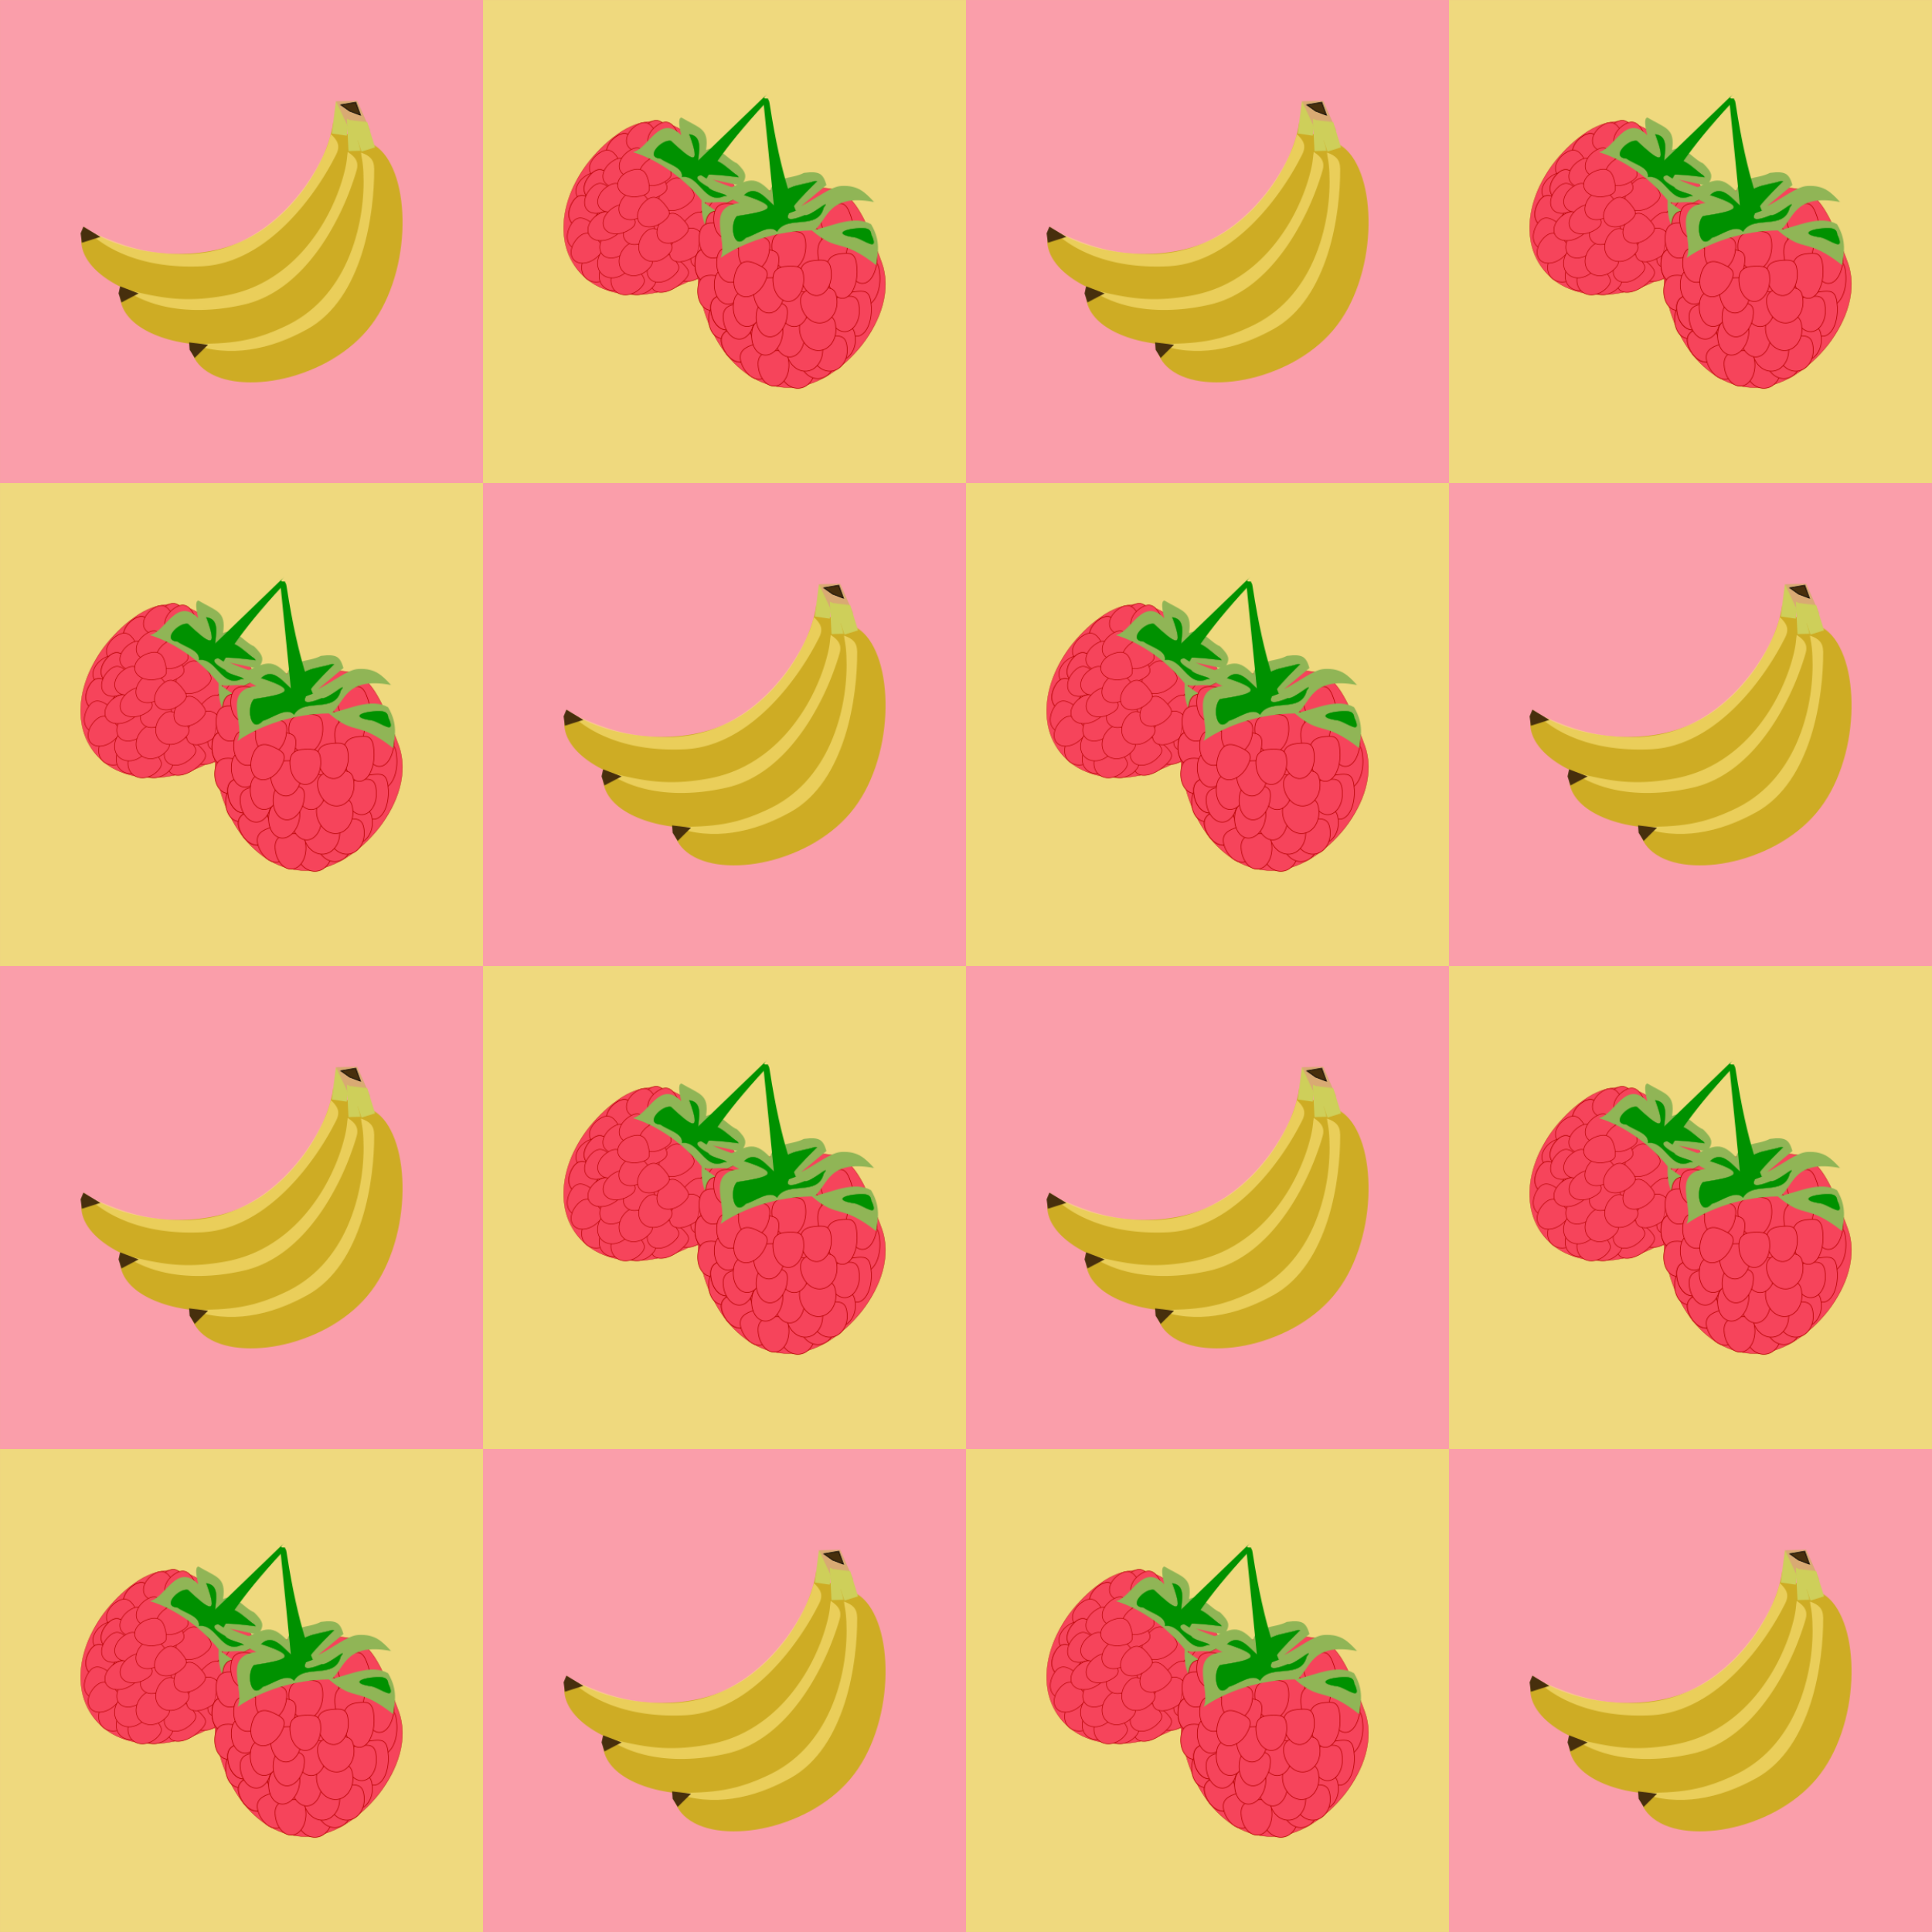 <svg xmlns="http://www.w3.org/2000/svg" height="677.33mm" width="677.33mm" viewBox="0 0 2400 2400"><defs><pattern id="a" width="1200" patternUnits="userSpaceOnUse" patternTransform="translate(-1621.6 286.36)" height="1200"><path fill="#fa9eaa" d="M-1621.6 286.36h1200v1200h-1200z" transform="translate(1621.6 -286.36)"/><path fill="#efd97e" d="M-1621.6 886.36h600v600h-600z" transform="translate(1621.6 -286.36)"/><path d="M-205.82 331.38c4.226-3.327 7.303-.169 9.768 2.962s3.384 5.05-.842 8.377c-4.227 3.327-9.65 3.485-12.115.354s-1.037-8.366 3.189-11.693z" fill-rule="evenodd" stroke="#b50000" stroke-width=".024" fill="#f6445b" paint-order="markers fill stroke" transform="matrix(14.003 0 0 14.009 3043.9 -3871.56)"/><path d="M-197.27 337.43c.671-1.003 1.347-.702 1.908-.35.561.353.796.624.124 1.627-.67 1.003-1.67 1.53-2.231 1.178-.561-.353-.472-1.452.199-2.455zM-205.38 331.19c.832-.462 1.26.14 1.583.722.323.583.42.927-.413 1.388-.832.462-1.769.364-2.092-.219-.323-.583.09-1.43.922-1.891z" fill-rule="evenodd" stroke="#b50000" stroke-width=".049" fill="#f6445b" paint-order="markers fill stroke" transform="matrix(14.003 0 0 14.009 3043.9 -3871.56)"/><path d="M-205.38 331.19c.832-.462 1.26.14 1.583.722.323.583.42.927-.413 1.388-.832.462-1.769.364-2.092-.219-.323-.583.09-1.43.922-1.891zM-202.56 330.03c.832-.462 1.26.14 1.583.722.323.583.42.926-.413 1.388-.832.462-1.769.364-2.092-.219-.323-.583.09-1.43.922-1.891z" fill-rule="evenodd" stroke="#b50000" stroke-width=".049" fill="#f6445b" paint-order="markers fill stroke" transform="matrix(14.003 0 0 14.009 3043.9 -3871.56)"/><path d="M-203.62 330.22c.832-.462 1.26.14 1.583.722.323.583.42.927-.413 1.388-.832.462-1.769.364-2.092-.219-.323-.583.09-1.43.922-1.891z" fill-rule="evenodd" stroke="#b50000" stroke-width=".049" fill="#f6445b" paint-order="markers fill stroke" transform="matrix(14.003 0 0 14.009 3043.9 -3871.56)"/><path d="M-201.72 330.18c.832-.462 1.26.14 1.583.722.323.583.42.927-.413 1.388-.832.462-1.769.364-2.092-.219-.323-.583.09-1.43.922-1.891zM-206.9 332.67c.832-.462 1.26.14 1.583.722.323.583.42.927-.413 1.388-.832.462-1.769.364-2.092-.219-.323-.583.09-1.43.922-1.891z" fill-rule="evenodd" stroke="#b50000" stroke-width=".049" fill="#f6445b" paint-order="markers fill stroke" transform="matrix(14.003 0 0 14.009 3043.9 -3871.56)"/><path d="M-208.1 334.69c.832-.462 1.26.14 1.583.722.323.583.42.927-.413 1.388-.832.462-1.769.364-2.092-.219-.323-.583.09-1.43.922-1.891zM-199.91 336.45c.913-.79 1.485-.32 1.932.17.448.488.602.81-.31 1.6-.914.79-2.017 1.033-2.465.544-.448-.489-.07-1.525.843-2.314z" fill-rule="evenodd" stroke="#b50000" stroke-width=".049" fill="#f6445b" paint-order="markers fill stroke" transform="matrix(14.003 0 0 14.009 3043.9 -3871.56)"/><path d="M-199.09 338.43c.913-.79 1.485-.32 1.932.17.448.488.602.81-.31 1.6-.914.79-2.017 1.033-2.465.544-.448-.489-.07-1.525.843-2.314zM-199.12 341.58c.913-.79 1.485-.32 1.932.17.448.488.602.81-.31 1.6-.914.79-2.017 1.033-2.465.544-.448-.489-.07-1.525.843-2.314z" fill-rule="evenodd" stroke="#b50000" stroke-width=".049" fill="#f6445b" paint-order="markers fill stroke" transform="matrix(14.003 0 0 14.009 3043.9 -3871.56)"/><path d="M-197.92 340.36c.913-.79 1.485-.32 1.932.17.448.488.602.81-.31 1.6-.914.79-2.017 1.033-2.465.544-.448-.489-.07-1.525.843-2.314zM-201.43 342.55c.913-.79 1.485-.32 1.932.17.448.488.602.81-.31 1.6-.914.79-2.017 1.033-2.465.544-.448-.489-.07-1.525.843-2.314zM-200.87 335.25c.823-.648 1.393-.07 1.847.506.453.577.619.933-.204 1.58-.824.649-1.859.707-2.312.13-.454-.576-.154-1.568.67-2.216zM-207.69 334.53c.712-.631 1.26-.137 1.702.361.442.499.611.813-.101 1.444-.712.632-1.648.74-2.09.241-.442-.499-.223-1.415.489-2.046z" fill-rule="evenodd" stroke="#b50000" stroke-width=".049" fill="#f6445b" paint-order="markers fill stroke" transform="matrix(14.003 0 0 14.009 3043.9 -3871.56)"/><path d="M-207.69 334.53c.712-.631 1.26-.137 1.702.361.442.499.611.813-.101 1.444-.712.632-1.648.74-2.09.241-.442-.499-.223-1.415.489-2.046z" fill-rule="evenodd" stroke="#b50000" stroke-width=".049" fill="#f6445b" paint-order="markers fill stroke" transform="matrix(14.003 0 0 14.009 3043.9 -3871.56)"/><path d="M-209.36 337c.538-.785 1.19-.439 1.739-.062.55.377.79.64.251 1.426-.538.785-1.42 1.116-1.97.74-.549-.377-.558-1.319-.02-2.104z" fill-rule="evenodd" stroke="#b50000" stroke-width=".049" fill="#f6445b" paint-order="markers fill stroke" transform="matrix(14.003 0 0 14.009 3043.9 -3871.56)"/><path d="M-209.36 337c.538-.785 1.19-.439 1.739-.062.55.377.79.64.251 1.426-.538.785-1.42 1.116-1.97.74-.549-.377-.558-1.319-.02-2.104z" fill-rule="evenodd" stroke="#b50000" stroke-width=".049" fill="#f6445b" paint-order="markers fill stroke" transform="matrix(14.003 0 0 14.009 3043.9 -3871.56)"/><path d="M-207.65 335.75c.712-.631 1.26-.137 1.702.361.442.499.611.813-.101 1.445-.712.631-1.648.739-2.09.24-.442-.498-.223-1.415.489-2.046zM-209.5 338.99c.538-.785 1.19-.439 1.739-.062.55.377.79.64.251 1.426-.538.785-1.42 1.116-1.97.74-.549-.377-.558-1.319-.02-2.104z" fill-rule="evenodd" stroke="#b50000" stroke-width=".049" fill="#f6445b" paint-order="markers fill stroke" transform="matrix(14.003 0 0 14.009 3043.9 -3871.56)"/><path d="M-205.71 333.38c.832-.462 1.26.14 1.583.722.323.583.42.927-.413 1.388-.832.462-1.769.364-2.092-.219-.323-.583.09-1.43.922-1.891z" fill-rule="evenodd" stroke="#b50000" stroke-width=".049" fill="#f6445b" paint-order="markers fill stroke" transform="matrix(14.003 0 0 14.009 3043.9 -3871.56)"/><path d="M-206.17 335.62c.832-.462 1.26.14 1.583.722.323.583.42.927-.413 1.388-.832.462-1.769.364-2.092-.219-.323-.583.09-1.43.922-1.891zM-207.98 341.55c.703-.637 1.332-.04 1.849.554.516.593.724.957.021 1.595-.703.637-1.692.672-2.208.079-.516-.593-.365-1.59.338-2.228zM-204.36 342.68c.703-.637 1.332-.04 1.849.554.516.593.724.957.021 1.595-.703.637-1.692.672-2.208.079-.517-.593-.365-1.59.338-2.228z" fill-rule="evenodd" stroke="#b50000" stroke-width=".049" fill="#f6445b" paint-order="markers fill stroke" transform="matrix(14.003 0 0 14.009 3043.9 -3871.56)"/><path d="M-202.09 341.86c.712-.631 1.26-.137 1.702.361.442.499.611.813-.101 1.444-.712.632-1.648.74-2.09.241-.442-.498-.223-1.415.489-2.046z" fill-rule="evenodd" stroke="#b50000" stroke-width=".049" fill="#f6445b" paint-order="markers fill stroke" transform="matrix(14.003 0 0 14.009 3043.9 -3871.56)"/><path d="M-199.8 339.84c.913-.79 1.485-.32 1.932.17.448.488.602.81-.31 1.6-.914.79-2.017 1.033-2.465.544-.448-.489-.07-1.525.843-2.314zM-206.42 342.31c.703-.637 1.332-.04 1.849.554.516.593.724.957.021 1.595-.703.637-1.692.672-2.208.079-.516-.593-.365-1.59.338-2.228z" fill-rule="evenodd" stroke="#b50000" stroke-width=".049" fill="#f6445b" paint-order="markers fill stroke" transform="matrix(14.003 0 0 14.009 3043.9 -3871.56)"/><path d="M-205.38 342.69c.703-.637 1.332-.04 1.849.554.516.593.724.957.021 1.595-.703.637-1.692.672-2.208.079s-.365-1.59.338-2.228zM-208.84 340.17c.712-.631 1.26-.137 1.702.361.442.499.611.813-.101 1.445-.712.631-1.648.739-2.09.24-.442-.498-.223-1.415.489-2.046z" fill-rule="evenodd" stroke="#b50000" stroke-width=".049" fill="#f6445b" paint-order="markers fill stroke" transform="matrix(14.003 0 0 14.009 3043.9 -3871.56)"/><path d="M-206.57 341.18c.703-.637 1.332-.04 1.849.554.516.593.724.957.021 1.595-.703.637-1.692.672-2.208.079-.516-.593-.365-1.59.338-2.228z" fill-rule="evenodd" stroke="#b50000" stroke-width=".049" fill="#f6445b" paint-order="markers fill stroke" transform="matrix(14.003 0 0 14.009 3043.9 -3871.56)"/><path d="M-206.3 339.71c.712-.631 1.26-.137 1.702.361.442.499.611.813-.101 1.444-.712.632-1.648.74-2.09.241-.442-.498-.223-1.415.489-2.046z" fill-rule="evenodd" stroke="#b50000" stroke-width=".049" fill="#f6445b" paint-order="markers fill stroke" transform="matrix(14.003 0 0 14.009 3043.9 -3871.56)"/><path d="M-204.66 340.99c.703-.637 1.332-.04 1.849.554.516.593.724.957.021 1.595-.703.637-1.692.672-2.208.079s-.365-1.59.338-2.228z" fill-rule="evenodd" stroke="#b50000" stroke-width=".049" fill="#f6445b" paint-order="markers fill stroke" transform="matrix(14.003 0 0 14.009 3043.9 -3871.56)"/><path d="M-204.21 338.52c.712-.631 1.26-.137 1.702.361.442.499.611.813-.101 1.445-.712.631-1.648.739-2.09.24-.442-.498-.223-1.415.489-2.046z" fill-rule="evenodd" stroke="#b50000" stroke-width=".049" fill="#f6445b" paint-order="markers fill stroke" transform="matrix(14.003 0 0 14.009 3043.9 -3871.56)"/><path d="M-202.92 339.73c.703-.637 1.332-.04 1.849.554.516.593.724.957.021 1.595-.703.637-1.692.672-2.208.079-.516-.593-.365-1.59.338-2.228z" fill-rule="evenodd" stroke="#b50000" stroke-width=".049" fill="#f6445b" paint-order="markers fill stroke" transform="matrix(14.003 0 0 14.009 3043.9 -3871.56)"/><path d="M-201.23 338.4c.712-.631 1.26-.137 1.702.361.442.499.611.813-.101 1.444-.712.632-1.648.74-2.09.241-.442-.498-.223-1.415.489-2.046zM-207.04 338.13c.832-.462 1.26.14 1.583.722.323.583.42.927-.413 1.388-.832.462-1.769.364-2.092-.219-.323-.583.09-1.43.922-1.891z" fill-rule="evenodd" stroke="#b50000" stroke-width=".049" fill="#f6445b" paint-order="markers fill stroke" transform="matrix(14.003 0 0 14.009 3043.9 -3871.56)"/><path d="M-205.69 337.53c.832-.462 1.26.14 1.583.722.323.583.42.927-.413 1.388-.832.462-1.769.364-2.092-.219-.323-.583.09-1.43.922-1.891zM-204.26 332.47c.832-.462 1.26.14 1.583.722.323.583.42.927-.413 1.388-.832.462-1.769.364-2.092-.219-.323-.583.09-1.43.922-1.891z" fill-rule="evenodd" stroke="#b50000" stroke-width=".049" fill="#f6445b" paint-order="markers fill stroke" transform="matrix(14.003 0 0 14.009 3043.9 -3871.56)"/><path d="M-202.87 334.45c.832-.462 1.26.14 1.583.722.323.583.42.927-.413 1.388s-1.769.364-2.092-.219c-.323-.583.09-1.43.922-1.891z" fill-rule="evenodd" stroke="#b50000" stroke-width=".049" fill="#f6445b" paint-order="markers fill stroke" transform="matrix(14.003 0 0 14.009 3043.9 -3871.56)"/><path d="M-202.5 333.25c.832-.462 1.26.14 1.583.722.323.583.42.927-.413 1.388-.832.462-1.769.364-2.092-.219-.323-.583.09-1.43.922-1.891zM-204.52 336.3c.748-.589 1.266-.064 1.678.46.412.524.562.847-.185 1.436-.748.589-1.689.642-2.101.118-.412-.524-.14-1.425.608-2.014z" fill-rule="evenodd" stroke="#b50000" stroke-width=".049" fill="#f6445b" paint-order="markers fill stroke" transform="matrix(14.003 0 0 14.009 3043.9 -3871.56)"/><path d="M-203.96 334.23c.933-.189 1.159.514 1.291 1.167.132.653.12 1.01-.813 1.198-.933.189-1.796-.188-1.928-.84-.132-.654.517-1.336 1.45-1.525zM-202.87 336.94c.748-.589 1.266-.064 1.678.46.412.524.562.847-.185 1.436-.748.589-1.689.642-2.101.118-.412-.524-.14-1.425.608-2.014z" fill-rule="evenodd" stroke="#b50000" stroke-width=".049" fill="#f6445b" paint-order="markers fill stroke" transform="matrix(14.003 0 0 14.009 3043.9 -3871.56)"/><path d="M-199.78 329.61c-.324.089-.173.821-.012 1.567-1.928-1.96-2.898 1.228-4.292 1.5 2.048.622 4.425 2.164 6.112 4.282-.115 2.795.96 1.997.979 5.624.738-.434 1.706-.829 2.265-2.285-.225-1.437-1.831-2.222-3.075-3.185 1.33.272 2.897-.928 4.587 2.291.154-1.022.273-1.788-.6-2.786-.556-.636-2.098-.966-3.175-1.496l2.513.538c.524-.747.556-1.097-.344-1.973-1.024-.453-1.67-1.741-2.767-1.185.302-1.967-.601-1.932-2.191-2.892z" fill="#90b556" transform="matrix(14.003 0 0 14.009 3043.9 -3871.56)"/><path d="M-194.82 334.75c-.983-.644-2.117-2.214-3.327-.86-.5-.312.673-2.573-.926-2.789 1.118 3.027.178 2.257-1.641.577-.822-.139-2.36 1.47-.91 1.577.646.475 2.034.774 1.897 1.624 1.567-.212 2.006 2.497 3.743 1.699 1.038.01-1.21-.35-1.403-.787-3.025-1.705 1.806-.988 2.68-.887l-.047-.071zm-.706 5.032c-.948-1.054-1.6-1.211-.793.159.316.673.24 2.298.968.864.387-.364.068-.714-.175-1.023z" stroke="#009100" stroke-width=".024" fill="#009100" transform="matrix(14.003 0 0 14.009 3043.9 -3871.56)"/><path fill="#009100" d="M-192.13 327.49c-.875.843.523.073-.1.742-4.22 4.522-5.312 6.799-5.312 6.799l-1.538-.95.161-.047z" transform="matrix(14.003 0 0 14.009 3043.9 -3871.56)"/><path d="M-198.37 342.51c0-6.102 4.979-6.433 9.495-6.629 3.63-.157 4.506.083 6.876 6.629 1.704 4.707-3.706 11-8.186 11.048-4.52.048-8.185-4.946-8.185-11.048z" fill-rule="evenodd" stroke="#b50000" stroke-width=".028" fill="#f6445b" paint-order="markers fill stroke" transform="matrix(14.003 0 0 14.009 3043.9 -3871.56)"/><path d="M-187.29 339.32c-.423-1.302.32-1.693 1.028-1.946.708-.253 1.113-.272 1.536 1.03.424 1.303.193 2.563-.516 2.816-.708.253-1.625-.598-2.048-1.9zM-198.54 342.17c.173-1.066 1.009-1.025 1.755-.904.746.12 1.12.276.947 1.341-.172 1.066-.917 1.833-1.663 1.712-.747-.12-1.212-1.083-1.039-2.149z" fill-rule="evenodd" stroke="#b50000" stroke-width=".056" fill="#f6445b" paint-order="markers fill stroke" transform="matrix(14.003 0 0 14.009 3043.9 -3871.56)"/><path d="M-198.54 342.17c.173-1.066 1.009-1.025 1.755-.904.746.12 1.12.276.947 1.341-.172 1.066-.917 1.833-1.663 1.712-.747-.12-1.212-1.083-1.039-2.149zM-197.59 338.84c.173-1.066 1.009-1.025 1.755-.904.746.12 1.12.276.947 1.341-.172 1.066-.917 1.833-1.663 1.712-.747-.12-1.212-1.083-1.039-2.149z" fill-rule="evenodd" stroke="#b50000" stroke-width=".056" fill="#f6445b" paint-order="markers fill stroke" transform="matrix(14.003 0 0 14.009 3043.9 -3871.56)"/><path d="M-198.17 339.92c.173-1.066 1.009-1.025 1.755-.904.746.12 1.12.276.947 1.341-.172 1.066-.917 1.833-1.663 1.712-.747-.12-1.212-1.083-1.039-2.149z" fill-rule="evenodd" stroke="#b50000" stroke-width=".056" fill="#f6445b" paint-order="markers fill stroke" transform="matrix(14.003 0 0 14.009 3043.9 -3871.56)"/><path d="M-196.87 338.2c.173-1.066 1.009-1.025 1.755-.904.746.12 1.12.276.947 1.341-.172 1.066-.917 1.833-1.663 1.712-.747-.12-1.212-1.083-1.039-2.149zM-198.29 344.56c.173-1.066 1.009-1.025 1.755-.904.746.12 1.12.276.947 1.341-.172 1.066-.917 1.833-1.663 1.712-.747-.12-1.212-1.083-1.039-2.149z" fill-rule="evenodd" stroke="#b50000" stroke-width=".056" fill="#f6445b" paint-order="markers fill stroke" transform="matrix(14.003 0 0 14.009 3043.9 -3871.56)"/><path d="M-197.32 347.05c.173-1.066 1.009-1.025 1.755-.904.746.12 1.12.276.947 1.341-.172 1.066-.917 1.833-1.663 1.712-.747-.12-1.212-1.083-1.039-2.149zM-190.01 340.99c-.063-1.368.757-1.548 1.507-1.604.75-.056 1.146.033 1.208 1.401s-.494 2.522-1.244 2.578c-.75.056-1.408-1.007-1.471-2.375z" fill-rule="evenodd" stroke="#b50000" stroke-width=".056" fill="#f6445b" paint-order="markers fill stroke" transform="matrix(14.003 0 0 14.009 3043.9 -3871.56)"/><path d="M-187.67 341.65c-.063-1.368.757-1.548 1.507-1.604.75-.056 1.146.033 1.208 1.401s-.494 2.522-1.244 2.578c-.75.056-1.408-1.007-1.471-2.375zM-184.88 343.88c-.063-1.368.757-1.548 1.507-1.604.75-.056 1.146.033 1.208 1.401s-.494 2.522-1.244 2.578c-.75.056-1.408-1.007-1.471-2.375z" fill-rule="evenodd" stroke="#b50000" stroke-width=".056" fill="#f6445b" paint-order="markers fill stroke" transform="matrix(14.003 0 0 14.009 3043.9 -3871.56)"/><path d="M-185.13 341.95c-.063-1.368.757-1.548 1.507-1.604.75-.056 1.146.033 1.208 1.401s-.494 2.522-1.244 2.578c-.75.056-1.408-1.007-1.471-2.375zM-185.64 346.63c-.063-1.368.757-1.548 1.507-1.604.75-.056 1.146.033 1.208 1.401s-.494 2.522-1.244 2.578c-.75.056-1.408-1.007-1.471-2.375zM-191.75 341c0-1.188.915-1.291 1.747-1.291.832 0 1.266.103 1.266 1.291s-.675 2.152-1.507 2.152c-.832 0-1.506-.964-1.506-2.152zM-197.18 346.58c-.063-1.078.762-1.22 1.516-1.264.755-.044 1.154.026 1.217 1.104s-.498 1.988-1.252 2.032c-.755.044-1.418-.794-1.481-1.872z" fill-rule="evenodd" stroke="#b50000" stroke-width=".056" fill="#f6445b" paint-order="markers fill stroke" transform="matrix(14.003 0 0 14.009 3043.9 -3871.56)"/><path d="M-197.18 346.58c-.063-1.078.762-1.22 1.516-1.264.755-.044 1.154.026 1.217 1.104s-.498 1.988-1.252 2.032c-.755.044-1.418-.794-1.481-1.872z" fill-rule="evenodd" stroke="#b50000" stroke-width=".056" fill="#f6445b" paint-order="markers fill stroke" transform="matrix(14.003 0 0 14.009 3043.9 -3871.56)"/><path d="M-196.16 349.8c-.322-1.03.444-1.368 1.165-1.594.722-.225 1.125-.254 1.448.777.322 1.03-.001 2.049-.723 2.275-.721.225-1.568-.427-1.89-1.458z" fill-rule="evenodd" stroke="#b50000" stroke-width=".056" fill="#f6445b" paint-order="markers fill stroke" transform="matrix(14.003 0 0 14.009 3043.9 -3871.56)"/><path d="M-196.16 349.8c-.322-1.03.444-1.368 1.165-1.594.722-.225 1.125-.254 1.448.777.322 1.03-.001 2.049-.723 2.275-.721.225-1.568-.427-1.89-1.458z" fill-rule="evenodd" stroke="#b50000" stroke-width=".056" fill="#f6445b" paint-order="markers fill stroke" transform="matrix(14.003 0 0 14.009 3043.9 -3871.56)"/><path d="M-196.07 347.39c-.063-1.078.762-1.22 1.516-1.264.755-.044 1.154.026 1.217 1.104.063 1.078-.498 1.988-1.252 2.032-.755.044-1.418-.794-1.481-1.872zM-194.48 351.32c-.322-1.03.444-1.368 1.165-1.594.722-.225 1.125-.254 1.448.777.322 1.03-.001 2.049-.723 2.275-.721.225-1.568-.427-1.89-1.458z" fill-rule="evenodd" stroke="#b50000" stroke-width=".056" fill="#f6445b" paint-order="markers fill stroke" transform="matrix(14.003 0 0 14.009 3043.9 -3871.56)"/><path d="M-196.82 344c.173-1.066 1.009-1.025 1.755-.904.746.12 1.12.276.947 1.341-.172 1.066-.917 1.833-1.663 1.712-.747-.12-1.212-1.083-1.039-2.149z" fill-rule="evenodd" stroke="#b50000" stroke-width=".056" fill="#f6445b" paint-order="markers fill stroke" transform="matrix(14.003 0 0 14.009 3043.9 -3871.56)"/><path d="M-195.14 345.98c.173-1.066 1.009-1.025 1.755-.904.746.12 1.12.276.947 1.341-.172 1.066-.917 1.833-1.663 1.712-.747-.12-1.212-1.083-1.039-2.149zM-191.13 351.76c-.074-1.074.9-1.215 1.79-1.26.892-.043 1.363.027 1.437 1.1.075 1.074-.587 1.98-1.478 2.025-.892.044-1.674-.791-1.749-1.865zM-187.57 349.32c-.074-1.074.9-1.215 1.79-1.26.892-.043 1.363.027 1.437 1.1.075 1.074-.587 1.98-1.478 2.025-.892.044-1.674-.791-1.749-1.865z" fill-rule="evenodd" stroke="#b50000" stroke-width=".056" fill="#f6445b" paint-order="markers fill stroke" transform="matrix(14.003 0 0 14.009 3043.9 -3871.56)"/><path d="M-186.72 346.73c-.063-1.078.762-1.22 1.516-1.264.755-.044 1.154.026 1.217 1.104.063 1.078-.498 1.988-1.252 2.032-.755.044-1.418-.794-1.481-1.872z" fill-rule="evenodd" stroke="#b50000" stroke-width=".056" fill="#f6445b" paint-order="markers fill stroke" transform="matrix(14.003 0 0 14.009 3043.9 -3871.56)"/><path d="M-186.91 343.27c-.063-1.368.757-1.548 1.507-1.604.75-.056 1.146.033 1.208 1.401s-.494 2.522-1.244 2.578c-.75.056-1.408-1.007-1.471-2.375zM-189.35 350.9c-.074-1.074.9-1.215 1.79-1.26.892-.043 1.363.027 1.437 1.1.075 1.074-.587 1.98-1.478 2.025-.892.044-1.674-.791-1.749-1.865z" fill-rule="evenodd" stroke="#b50000" stroke-width=".056" fill="#f6445b" paint-order="markers fill stroke" transform="matrix(14.003 0 0 14.009 3043.9 -3871.56)"/><path d="M-188.29 350.24c-.074-1.074.9-1.215 1.79-1.26.892-.043 1.363.027 1.437 1.1.075 1.075-.587 1.98-1.478 2.025-.892.044-1.674-.791-1.749-1.865zM-192.97 351.56c-.063-1.078.762-1.22 1.516-1.264.755-.044 1.154.026 1.217 1.104s-.498 1.988-1.252 2.032c-.755.044-1.418-.794-1.481-1.872z" fill-rule="evenodd" stroke="#b50000" stroke-width=".056" fill="#f6445b" paint-order="markers fill stroke" transform="matrix(14.003 0 0 14.009 3043.9 -3871.56)"/><path d="M-190.47 350.24c-.074-1.074.9-1.215 1.79-1.26s1.363.027 1.437 1.1c.075 1.075-.587 1.98-1.478 2.025-.892.044-1.674-.791-1.749-1.865z" fill-rule="evenodd" stroke="#b50000" stroke-width=".056" fill="#f6445b" paint-order="markers fill stroke" transform="matrix(14.003 0 0 14.009 3043.9 -3871.56)"/><path d="M-191.59 348.97c-.063-1.078.762-1.22 1.516-1.264.755-.044 1.154.026 1.217 1.104s-.498 1.988-1.252 2.032c-.755.044-1.418-.794-1.481-1.872z" fill-rule="evenodd" stroke="#b50000" stroke-width=".056" fill="#f6445b" paint-order="markers fill stroke" transform="matrix(14.003 0 0 14.009 3043.9 -3871.56)"/><path d="M-189.3 348.41c-.074-1.074.9-1.215 1.79-1.26s1.363.027 1.437 1.1c.075 1.075-.587 1.98-1.478 2.025-.892.044-1.674-.791-1.749-1.865z" fill-rule="evenodd" stroke="#b50000" stroke-width=".056" fill="#f6445b" paint-order="markers fill stroke" transform="matrix(14.003 0 0 14.009 3043.9 -3871.56)"/><path d="M-191.19 346.28c-.063-1.078.762-1.22 1.516-1.264.755-.044 1.154.026 1.217 1.104s-.498 1.988-1.252 2.032c-.755.044-1.418-.794-1.481-1.872z" fill-rule="evenodd" stroke="#b50000" stroke-width=".056" fill="#f6445b" paint-order="markers fill stroke" transform="matrix(14.003 0 0 14.009 3043.9 -3871.56)"/><path d="M-189.2 345.97c-.074-1.074.9-1.215 1.79-1.26s1.363.027 1.437 1.1c.075 1.075-.587 1.98-1.478 2.025-.892.044-1.674-.791-1.749-1.865z" fill-rule="evenodd" stroke="#b50000" stroke-width=".056" fill="#f6445b" paint-order="markers fill stroke" transform="matrix(14.003 0 0 14.009 3043.9 -3871.56)"/><path d="M-189.21 343.53c-.063-1.078.762-1.22 1.516-1.264.755-.044 1.154.026 1.217 1.104.063 1.078-.498 1.988-1.252 2.032-.755.044-1.418-.794-1.481-1.872zM-193.51 348.52c.173-1.066 1.009-1.025 1.755-.904.746.12 1.12.276.947 1.341-.172 1.066-.917 1.833-1.663 1.712-.747-.12-1.212-1.083-1.039-2.149z" fill-rule="evenodd" stroke="#b50000" stroke-width=".056" fill="#f6445b" paint-order="markers fill stroke" transform="matrix(14.003 0 0 14.009 3043.9 -3871.56)"/><path d="M-193.11 346.9c.173-1.066 1.009-1.025 1.755-.904.746.12 1.12.276.947 1.341-.172 1.066-.917 1.833-1.663 1.712-.747-.12-1.212-1.083-1.039-2.149zM-196.61 342.07c.173-1.066 1.009-1.025 1.755-.904.746.12 1.12.276.947 1.341-.172 1.066-.917 1.833-1.663 1.712-.747-.12-1.212-1.083-1.039-2.149z" fill-rule="evenodd" stroke="#b50000" stroke-width=".056" fill="#f6445b" paint-order="markers fill stroke" transform="matrix(14.003 0 0 14.009 3043.9 -3871.56)"/><path d="M-193.87 342.22c.173-1.066 1.009-1.025 1.755-.904.746.12 1.12.276.947 1.341-.172 1.066-.917 1.833-1.663 1.712-.747-.12-1.212-1.083-1.039-2.149z" fill-rule="evenodd" stroke="#b50000" stroke-width=".056" fill="#f6445b" paint-order="markers fill stroke" transform="matrix(14.003 0 0 14.009 3043.9 -3871.56)"/><path d="M-194.68 341.06c.173-1.066 1.009-1.025 1.755-.904.746.12 1.12.276.947 1.341-.172 1.066-.917 1.833-1.663 1.712-.747-.12-1.212-1.083-1.039-2.149zM-193.38 344.99c0-1.08.832-1.173 1.588-1.173.756 0 1.15.093 1.15 1.173s-.613 1.955-1.37 1.955c-.755 0-1.368-.875-1.368-1.955z" fill-rule="evenodd" stroke="#b50000" stroke-width=".056" fill="#f6445b" paint-order="markers fill stroke" transform="matrix(14.003 0 0 14.009 3043.9 -3871.56)"/><path d="M-194.84 343.04c.486-.964 1.271-.673 1.946-.332.675.34.984.601.498 1.565s-1.428 1.47-2.103 1.13c-.675-.341-.827-1.399-.341-2.363zM-191.66 343.97c0-1.08.832-1.173 1.588-1.173.756 0 1.15.093 1.15 1.173s-.613 1.955-1.37 1.955-1.368-.875-1.368-1.955z" fill-rule="evenodd" stroke="#b50000" stroke-width=".056" fill="#f6445b" paint-order="markers fill stroke" transform="matrix(14.003 0 0 14.009 3043.9 -3871.56)"/><path d="M-196.02 336.08c-.148.351.61.73 1.389 1.11-3.101.343-.94 3.445-1.676 4.879 1.993-1.39 5.034-2.426 8.107-2.444 2.41 2.064 2.453.546 5.7 3.073.13-.961.458-2.101-.448-3.622-1.439-.808-3.265.074-4.997.506 1.176-.994 1.206-3.233 5.261-2.48-.803-.855-1.402-1.5-2.905-1.421-.957.05-2.332 1.192-3.56 1.78l2.242-1.862c-.297-.991-.587-1.266-2-1.078-1.122.594-2.724.267-2.998 1.635-1.541-1.65-2.144-.82-4.115-.076z" fill="#90b556" transform="matrix(14.003 0 0 14.009 3043.9 -3871.56)"/><path d="M-187.96 335.26c-1.264.425-3.458.333-3.1 2.362-.63.228-1.822-2.405-3.137-1.131 3.483 1.127 2.137 1.425-.638 1.867-.7.636-.345 3.135.768 1.918.877-.243 2.118-1.27 2.778-.551.911-1.546 3.634-.036 4.141-2.145.738-.917-1.161.832-1.686.699-3.642 1.5.387-2.303 1.09-3.012l-.096-.008zm3.99 4.16c-1.605.106-2.202.576-.415.819.822.19 2.218 1.398 1.45-.257-.054-.6-.59-.562-1.035-.561z" stroke="#009100" stroke-width=".028" fill="#009100" transform="matrix(14.003 0 0 14.009 3043.9 -3871.56)"/><path d="M-192.54 327.76c.138 1.371.432-.415.59.61 1.07 6.935 2.334 9.506 2.334 9.506l-1.925.704.07-.176z" fill="#009100" transform="matrix(14.003 0 0 14.009 3043.9 -3871.56)"/><g><path d="M-93.645 192.27a2.97 2.97 0 011.543 1.61c1.48 3.599-2.409 11.198-8.232 13.593-5.823 2.395-14.028.059-15.509-3.54-.325-.792-.298-1.579.003-2.35 3.097 2.28 9.147 3.324 13.726 1.44 4.55-1.871 7.919-6.918 8.469-10.753z" fill="#ceac24" transform="matrix(13.954 0 0 13.96 2320.72 -1932.36)"/><path opacity=".585" d="M-93.85 193.34c-.034.06-.05.192-.087.253a8.747 8.747 0 01-.5 1.408c-1.678 3.806-5.973 9.019-12.419 9.016-3.635-.002-5.662-.774-8.817-2.188 2.54 2.51 6.362 3.463 10.336 3.268 5.896-.29 10.24-6.495 11.96-9.969.377-.762.122-1.214-.472-1.788z" fill="#fde781" transform="matrix(13.954 0 0 13.96 2320.72 -1932.36)"/><path d="M-92.117 191.2l-1.295-.783-.361 2.863 1.32.195.336-2.275-.168 1.138" fill="#cecf5a" transform="matrix(13.954 0 0 13.96 2320.72 -1932.36)"/><path d="M-115.89 201.57l-.247.595.11.835 1.646-.519" fill="#472f0d" transform="matrix(13.954 0 0 13.96 2320.72 -1932.36)"/><path d="M-91.519 190.37l-1.883.039 1.525 3.25 1.518-.674-1.16-2.615.58 1.308" fill="#d9aa73" transform="matrix(13.954 0 0 13.96 2320.72 -1932.36)"/><path d="M-92.342 193.83a2.97 2.97 0 011.8 1.315c2.088 3.284-.41 11.446-5.724 14.824s-13.802 2.514-15.89-.77c-.458-.723-.57-1.503-.407-2.315 3.448 1.704 9.587 1.671 13.766-.984 4.151-2.64 6.585-8.198 6.455-12.07z" fill="#ceac24" transform="matrix(13.954 0 0 13.96 2320.72 -1932.36)"/><path opacity=".585" d="M-92.356 194.92c-.023.066-.016.198-.041.264a8.747 8.747 0 01-.247 1.474c-.986 4.04-4.302 9.925-10.648 11.05-3.579.634-5.71.23-9.064-.61 2.94 2.027 6.87 2.296 10.748 1.408 5.754-1.317 8.945-8.187 10.03-11.908.238-.816-.092-1.216-.778-1.678z" fill="#fde781" transform="matrix(13.954 0 0 13.96 2320.72 -1932.36)"/><path d="M-112.62 206.88l-.139.63.255.802 1.529-.8" fill="#472f0d" transform="matrix(13.954 0 0 13.96 2320.72 -1932.36)"/><path d="M-91.024 192.51l-1.412-.544.146 2.882 1.333-.039-.067-2.299.034 1.15" fill="#cecf5a" transform="matrix(13.954 0 0 13.96 2320.72 -1932.36)"/><path d="M-91.466 193.9c.737.008 1.417.265 2.015.838 2.821 2.703 2.777 11.365-1.169 16.032s-11.975 5.965-14.795 3.262c-.62-.594-.937-1.333-1.012-2.173 3.634.803 9.26-.782 12.363-4.452 3.083-3.646 3.784-9.73 2.598-13.507z" fill="#ceac24" transform="matrix(13.954 0 0 13.96 2320.72 -1932.36)"/><path opacity=".585" d="M-91.179 194.97c-.003.07.04.199.035.27.122.613.157 1.05.18 1.513.209 4.224-1.213 10.853-6.728 13.565-3.11 1.53-5.178 1.67-8.487 1.693 3.256 1.25 6.937.52 10.253-1.334 4.918-2.752 5.953-10.318 5.923-14.253-.006-.863-.42-1.174-1.176-1.454z" fill="#fde781" transform="matrix(13.954 0 0 13.96 2320.72 -1932.36)"/><path d="M-90.62 192.27l-1.446-.178.928 2.798 1.213-.375-.695-2.245.348 1.122" fill="#cecf5a" transform="matrix(13.954 0 0 13.96 2320.72 -1932.36)"/><path d="M-106.48 211.87l.046.654.455.725 1.183-1.173" fill="#472f0d" transform="matrix(13.954 0 0 13.96 2320.72 -1932.36)"/><path d="M-92.972 190.73l1.328-.229.416 1.148-.966-.37z" stroke="#000" stroke-width=".064" fill="#472f0d" transform="matrix(13.954 0 0 13.96 2320.72 -1932.36)"/></g><path fill="#efd97e" d="M-1021.6 286.36h600v600h-600z" transform="translate(1621.6 -286.36)"/><g><path d="M-205.82 331.38c4.226-3.327 7.303-.169 9.768 2.962s3.384 5.05-.842 8.377c-4.227 3.327-9.65 3.485-12.115.354s-1.037-8.366 3.189-11.693z" fill-rule="evenodd" stroke="#b50000" stroke-width=".024" fill="#f6445b" paint-order="markers fill stroke" transform="matrix(14.003 0 0 14.009 3643.9 -4471.56)"/><path d="M-197.27 337.43c.671-1.003 1.347-.702 1.908-.35.561.353.796.624.124 1.627-.67 1.003-1.67 1.53-2.231 1.178-.561-.353-.472-1.452.199-2.455zM-205.38 331.19c.832-.462 1.26.14 1.583.722.323.583.42.927-.413 1.388-.832.462-1.769.364-2.092-.219-.323-.583.09-1.43.922-1.891z" fill-rule="evenodd" stroke="#b50000" stroke-width=".049" fill="#f6445b" paint-order="markers fill stroke" transform="matrix(14.003 0 0 14.009 3643.9 -4471.56)"/><path d="M-205.38 331.19c.832-.462 1.26.14 1.583.722.323.583.42.927-.413 1.388-.832.462-1.769.364-2.092-.219-.323-.583.09-1.43.922-1.891zM-202.56 330.03c.832-.462 1.26.14 1.583.722.323.583.42.926-.413 1.388-.832.462-1.769.364-2.092-.219-.323-.583.09-1.43.922-1.891z" fill-rule="evenodd" stroke="#b50000" stroke-width=".049" fill="#f6445b" paint-order="markers fill stroke" transform="matrix(14.003 0 0 14.009 3643.9 -4471.56)"/><path d="M-203.62 330.22c.832-.462 1.26.14 1.583.722.323.583.42.927-.413 1.388-.832.462-1.769.364-2.092-.219-.323-.583.09-1.43.922-1.891z" fill-rule="evenodd" stroke="#b50000" stroke-width=".049" fill="#f6445b" paint-order="markers fill stroke" transform="matrix(14.003 0 0 14.009 3643.9 -4471.56)"/><path d="M-201.72 330.18c.832-.462 1.26.14 1.583.722.323.583.42.927-.413 1.388-.832.462-1.769.364-2.092-.219-.323-.583.09-1.43.922-1.891zM-206.9 332.67c.832-.462 1.26.14 1.583.722.323.583.42.927-.413 1.388-.832.462-1.769.364-2.092-.219-.323-.583.09-1.43.922-1.891z" fill-rule="evenodd" stroke="#b50000" stroke-width=".049" fill="#f6445b" paint-order="markers fill stroke" transform="matrix(14.003 0 0 14.009 3643.9 -4471.56)"/><path d="M-208.1 334.69c.832-.462 1.26.14 1.583.722.323.583.42.927-.413 1.388-.832.462-1.769.364-2.092-.219-.323-.583.09-1.43.922-1.891zM-199.91 336.45c.913-.79 1.485-.32 1.932.17.448.488.602.81-.31 1.6-.914.79-2.017 1.033-2.465.544-.448-.489-.07-1.525.843-2.314z" fill-rule="evenodd" stroke="#b50000" stroke-width=".049" fill="#f6445b" paint-order="markers fill stroke" transform="matrix(14.003 0 0 14.009 3643.9 -4471.56)"/><path d="M-199.09 338.43c.913-.79 1.485-.32 1.932.17.448.488.602.81-.31 1.6-.914.79-2.017 1.033-2.465.544-.448-.489-.07-1.525.843-2.314zM-199.12 341.58c.913-.79 1.485-.32 1.932.17.448.488.602.81-.31 1.6-.914.79-2.017 1.033-2.465.544-.448-.489-.07-1.525.843-2.314z" fill-rule="evenodd" stroke="#b50000" stroke-width=".049" fill="#f6445b" paint-order="markers fill stroke" transform="matrix(14.003 0 0 14.009 3643.9 -4471.56)"/><path d="M-197.92 340.36c.913-.79 1.485-.32 1.932.17.448.488.602.81-.31 1.6-.914.79-2.017 1.033-2.465.544-.448-.489-.07-1.525.843-2.314zM-201.43 342.55c.913-.79 1.485-.32 1.932.17.448.488.602.81-.31 1.6-.914.79-2.017 1.033-2.465.544-.448-.489-.07-1.525.843-2.314zM-200.87 335.25c.823-.648 1.393-.07 1.847.506.453.577.619.933-.204 1.58-.824.649-1.859.707-2.312.13-.454-.576-.154-1.568.67-2.216zM-207.69 334.53c.712-.631 1.26-.137 1.702.361.442.499.611.813-.101 1.444-.712.632-1.648.74-2.09.241-.442-.499-.223-1.415.489-2.046z" fill-rule="evenodd" stroke="#b50000" stroke-width=".049" fill="#f6445b" paint-order="markers fill stroke" transform="matrix(14.003 0 0 14.009 3643.9 -4471.56)"/><path d="M-207.69 334.53c.712-.631 1.26-.137 1.702.361.442.499.611.813-.101 1.444-.712.632-1.648.74-2.09.241-.442-.499-.223-1.415.489-2.046z" fill-rule="evenodd" stroke="#b50000" stroke-width=".049" fill="#f6445b" paint-order="markers fill stroke" transform="matrix(14.003 0 0 14.009 3643.9 -4471.56)"/><path d="M-209.36 337c.538-.785 1.19-.439 1.739-.062.55.377.79.64.251 1.426-.538.785-1.42 1.116-1.97.74-.549-.377-.558-1.319-.02-2.104z" fill-rule="evenodd" stroke="#b50000" stroke-width=".049" fill="#f6445b" paint-order="markers fill stroke" transform="matrix(14.003 0 0 14.009 3643.9 -4471.56)"/><path d="M-209.36 337c.538-.785 1.19-.439 1.739-.062.55.377.79.64.251 1.426-.538.785-1.42 1.116-1.97.74-.549-.377-.558-1.319-.02-2.104z" fill-rule="evenodd" stroke="#b50000" stroke-width=".049" fill="#f6445b" paint-order="markers fill stroke" transform="matrix(14.003 0 0 14.009 3643.9 -4471.56)"/><path d="M-207.65 335.75c.712-.631 1.26-.137 1.702.361.442.499.611.813-.101 1.445-.712.631-1.648.739-2.09.24-.442-.498-.223-1.415.489-2.046zM-209.5 338.99c.538-.785 1.19-.439 1.739-.062.55.377.79.64.251 1.426-.538.785-1.42 1.116-1.97.74-.549-.377-.558-1.319-.02-2.104z" fill-rule="evenodd" stroke="#b50000" stroke-width=".049" fill="#f6445b" paint-order="markers fill stroke" transform="matrix(14.003 0 0 14.009 3643.9 -4471.56)"/><path d="M-205.71 333.38c.832-.462 1.26.14 1.583.722.323.583.42.927-.413 1.388-.832.462-1.769.364-2.092-.219-.323-.583.09-1.43.922-1.891z" fill-rule="evenodd" stroke="#b50000" stroke-width=".049" fill="#f6445b" paint-order="markers fill stroke" transform="matrix(14.003 0 0 14.009 3643.9 -4471.56)"/><path d="M-206.17 335.62c.832-.462 1.26.14 1.583.722.323.583.42.927-.413 1.388-.832.462-1.769.364-2.092-.219-.323-.583.09-1.43.922-1.891zM-207.98 341.55c.703-.637 1.332-.04 1.849.554.516.593.724.957.021 1.595-.703.637-1.692.672-2.208.079-.516-.593-.365-1.59.338-2.228zM-204.36 342.68c.703-.637 1.332-.04 1.849.554.516.593.724.957.021 1.595-.703.637-1.692.672-2.208.079-.517-.593-.365-1.59.338-2.228z" fill-rule="evenodd" stroke="#b50000" stroke-width=".049" fill="#f6445b" paint-order="markers fill stroke" transform="matrix(14.003 0 0 14.009 3643.9 -4471.56)"/><path d="M-202.09 341.86c.712-.631 1.26-.137 1.702.361.442.499.611.813-.101 1.444-.712.632-1.648.74-2.09.241-.442-.498-.223-1.415.489-2.046z" fill-rule="evenodd" stroke="#b50000" stroke-width=".049" fill="#f6445b" paint-order="markers fill stroke" transform="matrix(14.003 0 0 14.009 3643.9 -4471.56)"/><path d="M-199.8 339.84c.913-.79 1.485-.32 1.932.17.448.488.602.81-.31 1.6-.914.79-2.017 1.033-2.465.544-.448-.489-.07-1.525.843-2.314zM-206.42 342.31c.703-.637 1.332-.04 1.849.554.516.593.724.957.021 1.595-.703.637-1.692.672-2.208.079-.516-.593-.365-1.59.338-2.228z" fill-rule="evenodd" stroke="#b50000" stroke-width=".049" fill="#f6445b" paint-order="markers fill stroke" transform="matrix(14.003 0 0 14.009 3643.9 -4471.56)"/><path d="M-205.38 342.69c.703-.637 1.332-.04 1.849.554.516.593.724.957.021 1.595-.703.637-1.692.672-2.208.079s-.365-1.59.338-2.228zM-208.84 340.17c.712-.631 1.26-.137 1.702.361.442.499.611.813-.101 1.445-.712.631-1.648.739-2.09.24-.442-.498-.223-1.415.489-2.046z" fill-rule="evenodd" stroke="#b50000" stroke-width=".049" fill="#f6445b" paint-order="markers fill stroke" transform="matrix(14.003 0 0 14.009 3643.9 -4471.56)"/><path d="M-206.57 341.18c.703-.637 1.332-.04 1.849.554.516.593.724.957.021 1.595-.703.637-1.692.672-2.208.079-.516-.593-.365-1.59.338-2.228z" fill-rule="evenodd" stroke="#b50000" stroke-width=".049" fill="#f6445b" paint-order="markers fill stroke" transform="matrix(14.003 0 0 14.009 3643.9 -4471.56)"/><path d="M-206.3 339.71c.712-.631 1.26-.137 1.702.361.442.499.611.813-.101 1.444-.712.632-1.648.74-2.09.241-.442-.498-.223-1.415.489-2.046z" fill-rule="evenodd" stroke="#b50000" stroke-width=".049" fill="#f6445b" paint-order="markers fill stroke" transform="matrix(14.003 0 0 14.009 3643.9 -4471.56)"/><path d="M-204.66 340.99c.703-.637 1.332-.04 1.849.554.516.593.724.957.021 1.595-.703.637-1.692.672-2.208.079s-.365-1.59.338-2.228z" fill-rule="evenodd" stroke="#b50000" stroke-width=".049" fill="#f6445b" paint-order="markers fill stroke" transform="matrix(14.003 0 0 14.009 3643.9 -4471.56)"/><path d="M-204.21 338.52c.712-.631 1.26-.137 1.702.361.442.499.611.813-.101 1.445-.712.631-1.648.739-2.09.24-.442-.498-.223-1.415.489-2.046z" fill-rule="evenodd" stroke="#b50000" stroke-width=".049" fill="#f6445b" paint-order="markers fill stroke" transform="matrix(14.003 0 0 14.009 3643.9 -4471.56)"/><path d="M-202.92 339.73c.703-.637 1.332-.04 1.849.554.516.593.724.957.021 1.595-.703.637-1.692.672-2.208.079-.516-.593-.365-1.59.338-2.228z" fill-rule="evenodd" stroke="#b50000" stroke-width=".049" fill="#f6445b" paint-order="markers fill stroke" transform="matrix(14.003 0 0 14.009 3643.9 -4471.56)"/><path d="M-201.23 338.4c.712-.631 1.26-.137 1.702.361.442.499.611.813-.101 1.444-.712.632-1.648.74-2.09.241-.442-.498-.223-1.415.489-2.046zM-207.04 338.13c.832-.462 1.26.14 1.583.722.323.583.42.927-.413 1.388-.832.462-1.769.364-2.092-.219-.323-.583.09-1.43.922-1.891z" fill-rule="evenodd" stroke="#b50000" stroke-width=".049" fill="#f6445b" paint-order="markers fill stroke" transform="matrix(14.003 0 0 14.009 3643.9 -4471.56)"/><path d="M-205.69 337.53c.832-.462 1.26.14 1.583.722.323.583.42.927-.413 1.388-.832.462-1.769.364-2.092-.219-.323-.583.09-1.43.922-1.891zM-204.26 332.47c.832-.462 1.26.14 1.583.722.323.583.42.927-.413 1.388-.832.462-1.769.364-2.092-.219-.323-.583.09-1.43.922-1.891z" fill-rule="evenodd" stroke="#b50000" stroke-width=".049" fill="#f6445b" paint-order="markers fill stroke" transform="matrix(14.003 0 0 14.009 3643.9 -4471.56)"/><path d="M-202.87 334.45c.832-.462 1.26.14 1.583.722.323.583.42.927-.413 1.388s-1.769.364-2.092-.219c-.323-.583.09-1.43.922-1.891z" fill-rule="evenodd" stroke="#b50000" stroke-width=".049" fill="#f6445b" paint-order="markers fill stroke" transform="matrix(14.003 0 0 14.009 3643.9 -4471.56)"/><path d="M-202.5 333.25c.832-.462 1.26.14 1.583.722.323.583.42.927-.413 1.388-.832.462-1.769.364-2.092-.219-.323-.583.09-1.43.922-1.891zM-204.52 336.3c.748-.589 1.266-.064 1.678.46.412.524.562.847-.185 1.436-.748.589-1.689.642-2.101.118-.412-.524-.14-1.425.608-2.014z" fill-rule="evenodd" stroke="#b50000" stroke-width=".049" fill="#f6445b" paint-order="markers fill stroke" transform="matrix(14.003 0 0 14.009 3643.9 -4471.56)"/><path d="M-203.96 334.23c.933-.189 1.159.514 1.291 1.167.132.653.12 1.01-.813 1.198-.933.189-1.796-.188-1.928-.84-.132-.654.517-1.336 1.45-1.525zM-202.87 336.94c.748-.589 1.266-.064 1.678.46.412.524.562.847-.185 1.436-.748.589-1.689.642-2.101.118-.412-.524-.14-1.425.608-2.014z" fill-rule="evenodd" stroke="#b50000" stroke-width=".049" fill="#f6445b" paint-order="markers fill stroke" transform="matrix(14.003 0 0 14.009 3643.9 -4471.56)"/><path d="M-199.78 329.61c-.324.089-.173.821-.012 1.567-1.928-1.96-2.898 1.228-4.292 1.5 2.048.622 4.425 2.164 6.112 4.282-.115 2.795.96 1.997.979 5.624.738-.434 1.706-.829 2.265-2.285-.225-1.437-1.831-2.222-3.075-3.185 1.33.272 2.897-.928 4.587 2.291.154-1.022.273-1.788-.6-2.786-.556-.636-2.098-.966-3.175-1.496l2.513.538c.524-.747.556-1.097-.344-1.973-1.024-.453-1.67-1.741-2.767-1.185.302-1.967-.601-1.932-2.191-2.892z" fill="#90b556" transform="matrix(14.003 0 0 14.009 3643.9 -4471.56)"/><path d="M-194.82 334.75c-.983-.644-2.117-2.214-3.327-.86-.5-.312.673-2.573-.926-2.789 1.118 3.027.178 2.257-1.641.577-.822-.139-2.36 1.47-.91 1.577.646.475 2.034.774 1.897 1.624 1.567-.212 2.006 2.497 3.743 1.699 1.038.01-1.21-.35-1.403-.787-3.025-1.705 1.806-.988 2.68-.887l-.047-.071zm-.706 5.032c-.948-1.054-1.6-1.211-.793.159.316.673.24 2.298.968.864.387-.364.068-.714-.175-1.023z" stroke="#009100" stroke-width=".024" fill="#009100" transform="matrix(14.003 0 0 14.009 3643.9 -4471.56)"/><path d="M-192.13 327.49c-.875.843.523.073-.1.742-4.22 4.522-5.312 6.799-5.312 6.799l-1.538-.95.161-.047z" fill="#009100" transform="matrix(14.003 0 0 14.009 3643.9 -4471.56)"/><path d="M-198.37 342.51c0-6.102 4.979-6.433 9.495-6.629 3.63-.157 4.506.083 6.876 6.629 1.704 4.707-3.706 11-8.186 11.048-4.52.048-8.185-4.946-8.185-11.048z" fill-rule="evenodd" stroke="#b50000" stroke-width=".028" fill="#f6445b" paint-order="markers fill stroke" transform="matrix(14.003 0 0 14.009 3643.9 -4471.56)"/><path d="M-187.29 339.32c-.423-1.302.32-1.693 1.028-1.946.708-.253 1.113-.272 1.536 1.03.424 1.303.193 2.563-.516 2.816-.708.253-1.625-.598-2.048-1.9zM-198.54 342.17c.173-1.066 1.009-1.025 1.755-.904.746.12 1.12.276.947 1.341-.172 1.066-.917 1.833-1.663 1.712-.747-.12-1.212-1.083-1.039-2.149z" fill-rule="evenodd" stroke="#b50000" stroke-width=".056" fill="#f6445b" paint-order="markers fill stroke" transform="matrix(14.003 0 0 14.009 3643.9 -4471.56)"/><path d="M-198.54 342.17c.173-1.066 1.009-1.025 1.755-.904.746.12 1.12.276.947 1.341-.172 1.066-.917 1.833-1.663 1.712-.747-.12-1.212-1.083-1.039-2.149zM-197.59 338.84c.173-1.066 1.009-1.025 1.755-.904.746.12 1.12.276.947 1.341-.172 1.066-.917 1.833-1.663 1.712-.747-.12-1.212-1.083-1.039-2.149z" fill-rule="evenodd" stroke="#b50000" stroke-width=".056" fill="#f6445b" paint-order="markers fill stroke" transform="matrix(14.003 0 0 14.009 3643.9 -4471.56)"/><path d="M-198.17 339.92c.173-1.066 1.009-1.025 1.755-.904.746.12 1.12.276.947 1.341-.172 1.066-.917 1.833-1.663 1.712-.747-.12-1.212-1.083-1.039-2.149z" fill-rule="evenodd" stroke="#b50000" stroke-width=".056" fill="#f6445b" paint-order="markers fill stroke" transform="matrix(14.003 0 0 14.009 3643.9 -4471.56)"/><path d="M-196.87 338.2c.173-1.066 1.009-1.025 1.755-.904.746.12 1.12.276.947 1.341-.172 1.066-.917 1.833-1.663 1.712-.747-.12-1.212-1.083-1.039-2.149zM-198.29 344.56c.173-1.066 1.009-1.025 1.755-.904.746.12 1.12.276.947 1.341-.172 1.066-.917 1.833-1.663 1.712-.747-.12-1.212-1.083-1.039-2.149z" fill-rule="evenodd" stroke="#b50000" stroke-width=".056" fill="#f6445b" paint-order="markers fill stroke" transform="matrix(14.003 0 0 14.009 3643.9 -4471.56)"/><path d="M-197.32 347.05c.173-1.066 1.009-1.025 1.755-.904.746.12 1.12.276.947 1.341-.172 1.066-.917 1.833-1.663 1.712-.747-.12-1.212-1.083-1.039-2.149zM-190.01 340.99c-.063-1.368.757-1.548 1.507-1.604.75-.056 1.146.033 1.208 1.401s-.494 2.522-1.244 2.578c-.75.056-1.408-1.007-1.471-2.375z" fill-rule="evenodd" stroke="#b50000" stroke-width=".056" fill="#f6445b" paint-order="markers fill stroke" transform="matrix(14.003 0 0 14.009 3643.9 -4471.56)"/><path d="M-187.67 341.65c-.063-1.368.757-1.548 1.507-1.604.75-.056 1.146.033 1.208 1.401s-.494 2.522-1.244 2.578c-.75.056-1.408-1.007-1.471-2.375zM-184.88 343.88c-.063-1.368.757-1.548 1.507-1.604.75-.056 1.146.033 1.208 1.401s-.494 2.522-1.244 2.578c-.75.056-1.408-1.007-1.471-2.375z" fill-rule="evenodd" stroke="#b50000" stroke-width=".056" fill="#f6445b" paint-order="markers fill stroke" transform="matrix(14.003 0 0 14.009 3643.9 -4471.56)"/><path d="M-185.13 341.95c-.063-1.368.757-1.548 1.507-1.604.75-.056 1.146.033 1.208 1.401s-.494 2.522-1.244 2.578c-.75.056-1.408-1.007-1.471-2.375zM-185.64 346.63c-.063-1.368.757-1.548 1.507-1.604.75-.056 1.146.033 1.208 1.401s-.494 2.522-1.244 2.578c-.75.056-1.408-1.007-1.471-2.375zM-191.75 341c0-1.188.915-1.291 1.747-1.291.832 0 1.266.103 1.266 1.291s-.675 2.152-1.507 2.152c-.832 0-1.506-.964-1.506-2.152zM-197.18 346.58c-.063-1.078.762-1.22 1.516-1.264.755-.044 1.154.026 1.217 1.104s-.498 1.988-1.252 2.032c-.755.044-1.418-.794-1.481-1.872z" fill-rule="evenodd" stroke="#b50000" stroke-width=".056" fill="#f6445b" paint-order="markers fill stroke" transform="matrix(14.003 0 0 14.009 3643.9 -4471.56)"/><path d="M-197.18 346.58c-.063-1.078.762-1.22 1.516-1.264.755-.044 1.154.026 1.217 1.104s-.498 1.988-1.252 2.032c-.755.044-1.418-.794-1.481-1.872z" fill-rule="evenodd" stroke="#b50000" stroke-width=".056" fill="#f6445b" paint-order="markers fill stroke" transform="matrix(14.003 0 0 14.009 3643.9 -4471.56)"/><path d="M-196.16 349.8c-.322-1.03.444-1.368 1.165-1.594.722-.225 1.125-.254 1.448.777.322 1.03-.001 2.049-.723 2.275-.721.225-1.568-.427-1.89-1.458z" fill-rule="evenodd" stroke="#b50000" stroke-width=".056" fill="#f6445b" paint-order="markers fill stroke" transform="matrix(14.003 0 0 14.009 3643.9 -4471.56)"/><path d="M-196.16 349.8c-.322-1.03.444-1.368 1.165-1.594.722-.225 1.125-.254 1.448.777.322 1.03-.001 2.049-.723 2.275-.721.225-1.568-.427-1.89-1.458z" fill-rule="evenodd" stroke="#b50000" stroke-width=".056" fill="#f6445b" paint-order="markers fill stroke" transform="matrix(14.003 0 0 14.009 3643.9 -4471.56)"/><path d="M-196.07 347.39c-.063-1.078.762-1.22 1.516-1.264.755-.044 1.154.026 1.217 1.104.063 1.078-.498 1.988-1.252 2.032-.755.044-1.418-.794-1.481-1.872zM-194.48 351.32c-.322-1.03.444-1.368 1.165-1.594.722-.225 1.125-.254 1.448.777.322 1.03-.001 2.049-.723 2.275-.721.225-1.568-.427-1.89-1.458z" fill-rule="evenodd" stroke="#b50000" stroke-width=".056" fill="#f6445b" paint-order="markers fill stroke" transform="matrix(14.003 0 0 14.009 3643.9 -4471.56)"/><path d="M-196.82 344c.173-1.066 1.009-1.025 1.755-.904.746.12 1.12.276.947 1.341-.172 1.066-.917 1.833-1.663 1.712-.747-.12-1.212-1.083-1.039-2.149z" fill-rule="evenodd" stroke="#b50000" stroke-width=".056" fill="#f6445b" paint-order="markers fill stroke" transform="matrix(14.003 0 0 14.009 3643.9 -4471.56)"/><path d="M-195.14 345.98c.173-1.066 1.009-1.025 1.755-.904.746.12 1.12.276.947 1.341-.172 1.066-.917 1.833-1.663 1.712-.747-.12-1.212-1.083-1.039-2.149zM-191.13 351.76c-.074-1.074.9-1.215 1.79-1.26.892-.043 1.363.027 1.437 1.1.075 1.074-.587 1.98-1.478 2.025-.892.044-1.674-.791-1.749-1.865zM-187.57 349.32c-.074-1.074.9-1.215 1.79-1.26.892-.043 1.363.027 1.437 1.1.075 1.074-.587 1.98-1.478 2.025-.892.044-1.674-.791-1.749-1.865z" fill-rule="evenodd" stroke="#b50000" stroke-width=".056" fill="#f6445b" paint-order="markers fill stroke" transform="matrix(14.003 0 0 14.009 3643.9 -4471.56)"/><path d="M-186.72 346.73c-.063-1.078.762-1.22 1.516-1.264.755-.044 1.154.026 1.217 1.104.063 1.078-.498 1.988-1.252 2.032-.755.044-1.418-.794-1.481-1.872z" fill-rule="evenodd" stroke="#b50000" stroke-width=".056" fill="#f6445b" paint-order="markers fill stroke" transform="matrix(14.003 0 0 14.009 3643.9 -4471.56)"/><path d="M-186.91 343.27c-.063-1.368.757-1.548 1.507-1.604.75-.056 1.146.033 1.208 1.401s-.494 2.522-1.244 2.578c-.75.056-1.408-1.007-1.471-2.375zM-189.35 350.9c-.074-1.074.9-1.215 1.79-1.26.892-.043 1.363.027 1.437 1.1.075 1.074-.587 1.98-1.478 2.025-.892.044-1.674-.791-1.749-1.865z" fill-rule="evenodd" stroke="#b50000" stroke-width=".056" fill="#f6445b" paint-order="markers fill stroke" transform="matrix(14.003 0 0 14.009 3643.9 -4471.56)"/><path d="M-188.29 350.24c-.074-1.074.9-1.215 1.79-1.26.892-.043 1.363.027 1.437 1.1.075 1.075-.587 1.98-1.478 2.025-.892.044-1.674-.791-1.749-1.865zM-192.97 351.56c-.063-1.078.762-1.22 1.516-1.264.755-.044 1.154.026 1.217 1.104s-.498 1.988-1.252 2.032c-.755.044-1.418-.794-1.481-1.872z" fill-rule="evenodd" stroke="#b50000" stroke-width=".056" fill="#f6445b" paint-order="markers fill stroke" transform="matrix(14.003 0 0 14.009 3643.9 -4471.56)"/><path d="M-190.47 350.24c-.074-1.074.9-1.215 1.79-1.26s1.363.027 1.437 1.1c.075 1.075-.587 1.98-1.478 2.025-.892.044-1.674-.791-1.749-1.865z" fill-rule="evenodd" stroke="#b50000" stroke-width=".056" fill="#f6445b" paint-order="markers fill stroke" transform="matrix(14.003 0 0 14.009 3643.9 -4471.56)"/><path d="M-191.59 348.97c-.063-1.078.762-1.22 1.516-1.264.755-.044 1.154.026 1.217 1.104s-.498 1.988-1.252 2.032c-.755.044-1.418-.794-1.481-1.872z" fill-rule="evenodd" stroke="#b50000" stroke-width=".056" fill="#f6445b" paint-order="markers fill stroke" transform="matrix(14.003 0 0 14.009 3643.9 -4471.56)"/><path d="M-189.3 348.41c-.074-1.074.9-1.215 1.79-1.26s1.363.027 1.437 1.1c.075 1.075-.587 1.98-1.478 2.025-.892.044-1.674-.791-1.749-1.865z" fill-rule="evenodd" stroke="#b50000" stroke-width=".056" fill="#f6445b" paint-order="markers fill stroke" transform="matrix(14.003 0 0 14.009 3643.9 -4471.56)"/><path d="M-191.19 346.28c-.063-1.078.762-1.22 1.516-1.264.755-.044 1.154.026 1.217 1.104s-.498 1.988-1.252 2.032c-.755.044-1.418-.794-1.481-1.872z" fill-rule="evenodd" stroke="#b50000" stroke-width=".056" fill="#f6445b" paint-order="markers fill stroke" transform="matrix(14.003 0 0 14.009 3643.9 -4471.56)"/><path d="M-189.2 345.97c-.074-1.074.9-1.215 1.79-1.26s1.363.027 1.437 1.1c.075 1.075-.587 1.98-1.478 2.025-.892.044-1.674-.791-1.749-1.865z" fill-rule="evenodd" stroke="#b50000" stroke-width=".056" fill="#f6445b" paint-order="markers fill stroke" transform="matrix(14.003 0 0 14.009 3643.9 -4471.56)"/><path d="M-189.21 343.53c-.063-1.078.762-1.22 1.516-1.264.755-.044 1.154.026 1.217 1.104.063 1.078-.498 1.988-1.252 2.032-.755.044-1.418-.794-1.481-1.872zM-193.51 348.52c.173-1.066 1.009-1.025 1.755-.904.746.12 1.12.276.947 1.341-.172 1.066-.917 1.833-1.663 1.712-.747-.12-1.212-1.083-1.039-2.149z" fill-rule="evenodd" stroke="#b50000" stroke-width=".056" fill="#f6445b" paint-order="markers fill stroke" transform="matrix(14.003 0 0 14.009 3643.9 -4471.56)"/><path d="M-193.11 346.9c.173-1.066 1.009-1.025 1.755-.904.746.12 1.12.276.947 1.341-.172 1.066-.917 1.833-1.663 1.712-.747-.12-1.212-1.083-1.039-2.149zM-196.61 342.07c.173-1.066 1.009-1.025 1.755-.904.746.12 1.12.276.947 1.341-.172 1.066-.917 1.833-1.663 1.712-.747-.12-1.212-1.083-1.039-2.149z" fill-rule="evenodd" stroke="#b50000" stroke-width=".056" fill="#f6445b" paint-order="markers fill stroke" transform="matrix(14.003 0 0 14.009 3643.9 -4471.56)"/><path d="M-193.87 342.22c.173-1.066 1.009-1.025 1.755-.904.746.12 1.12.276.947 1.341-.172 1.066-.917 1.833-1.663 1.712-.747-.12-1.212-1.083-1.039-2.149z" fill-rule="evenodd" stroke="#b50000" stroke-width=".056" fill="#f6445b" paint-order="markers fill stroke" transform="matrix(14.003 0 0 14.009 3643.9 -4471.56)"/><path d="M-194.68 341.06c.173-1.066 1.009-1.025 1.755-.904.746.12 1.12.276.947 1.341-.172 1.066-.917 1.833-1.663 1.712-.747-.12-1.212-1.083-1.039-2.149zM-193.38 344.99c0-1.08.832-1.173 1.588-1.173.756 0 1.15.093 1.15 1.173s-.613 1.955-1.37 1.955c-.755 0-1.368-.875-1.368-1.955z" fill-rule="evenodd" stroke="#b50000" stroke-width=".056" fill="#f6445b" paint-order="markers fill stroke" transform="matrix(14.003 0 0 14.009 3643.9 -4471.56)"/><path d="M-194.84 343.04c.486-.964 1.271-.673 1.946-.332.675.34.984.601.498 1.565s-1.428 1.47-2.103 1.13c-.675-.341-.827-1.399-.341-2.363zM-191.66 343.97c0-1.08.832-1.173 1.588-1.173.756 0 1.15.093 1.15 1.173s-.613 1.955-1.37 1.955-1.368-.875-1.368-1.955z" fill-rule="evenodd" stroke="#b50000" stroke-width=".056" fill="#f6445b" paint-order="markers fill stroke" transform="matrix(14.003 0 0 14.009 3643.9 -4471.56)"/><path d="M-196.02 336.08c-.148.351.61.73 1.389 1.11-3.101.343-.94 3.445-1.676 4.879 1.993-1.39 5.034-2.426 8.107-2.444 2.41 2.064 2.453.546 5.7 3.073.13-.961.458-2.101-.448-3.622-1.439-.808-3.265.074-4.997.506 1.176-.994 1.206-3.233 5.261-2.48-.803-.855-1.402-1.5-2.905-1.421-.957.05-2.332 1.192-3.56 1.78l2.242-1.862c-.297-.991-.587-1.266-2-1.078-1.122.594-2.724.267-2.998 1.635-1.541-1.65-2.144-.82-4.115-.076z" fill="#90b556" transform="matrix(14.003 0 0 14.009 3643.9 -4471.56)"/><path d="M-187.96 335.26c-1.264.425-3.458.333-3.1 2.362-.63.228-1.822-2.405-3.137-1.131 3.483 1.127 2.137 1.425-.638 1.867-.7.636-.345 3.135.768 1.918.877-.243 2.118-1.27 2.778-.551.911-1.546 3.634-.036 4.141-2.145.738-.917-1.161.832-1.686.699-3.642 1.5.387-2.303 1.09-3.012l-.096-.008zm3.99 4.16c-1.605.106-2.202.576-.415.819.822.19 2.218 1.398 1.45-.257-.054-.6-.59-.562-1.035-.561z" stroke="#009100" stroke-width=".028" fill="#009100" transform="matrix(14.003 0 0 14.009 3643.9 -4471.56)"/><path fill="#009100" d="M-192.54 327.76c.138 1.371.432-.415.59.61 1.07 6.935 2.334 9.506 2.334 9.506l-1.925.704.07-.176z" transform="matrix(14.003 0 0 14.009 3643.9 -4471.56)"/></g><g><path d="M-93.645 192.27a2.97 2.97 0 011.543 1.61c1.48 3.599-2.409 11.198-8.232 13.593-5.823 2.395-14.028.059-15.509-3.54-.325-.792-.298-1.579.003-2.35 3.097 2.28 9.147 3.324 13.726 1.44 4.55-1.871 7.919-6.918 8.469-10.753z" fill="#ceac24" transform="matrix(13.954 0 0 13.96 1720.719 -2532.36)"/><path opacity=".585" d="M-93.85 193.34c-.034.06-.05.192-.087.253a8.747 8.747 0 01-.5 1.408c-1.678 3.806-5.973 9.019-12.419 9.016-3.635-.002-5.662-.774-8.817-2.188 2.54 2.51 6.362 3.463 10.336 3.268 5.896-.29 10.24-6.495 11.96-9.969.377-.762.122-1.214-.472-1.788z" fill="#fde781" transform="matrix(13.954 0 0 13.96 1720.719 -2532.36)"/><path d="M-92.117 191.2l-1.295-.783-.361 2.863 1.32.195.336-2.275-.168 1.138" fill="#cecf5a" transform="matrix(13.954 0 0 13.96 1720.719 -2532.36)"/><path d="M-115.89 201.57l-.247.595.11.835 1.646-.519" fill="#472f0d" transform="matrix(13.954 0 0 13.96 1720.719 -2532.36)"/><path d="M-91.519 190.37l-1.883.039 1.525 3.25 1.518-.674-1.16-2.615.58 1.308" fill="#d9aa73" transform="matrix(13.954 0 0 13.96 1720.719 -2532.36)"/><path d="M-92.342 193.83a2.97 2.97 0 011.8 1.315c2.088 3.284-.41 11.446-5.724 14.824s-13.802 2.514-15.89-.77c-.458-.723-.57-1.503-.407-2.315 3.448 1.704 9.587 1.671 13.766-.984 4.151-2.64 6.585-8.198 6.455-12.07z" fill="#ceac24" transform="matrix(13.954 0 0 13.96 1720.719 -2532.36)"/><path opacity=".585" d="M-92.356 194.92c-.023.066-.016.198-.041.264a8.747 8.747 0 01-.247 1.474c-.986 4.04-4.302 9.925-10.648 11.05-3.579.634-5.71.23-9.064-.61 2.94 2.027 6.87 2.296 10.748 1.408 5.754-1.317 8.945-8.187 10.03-11.908.238-.816-.092-1.216-.778-1.678z" fill="#fde781" transform="matrix(13.954 0 0 13.96 1720.719 -2532.36)"/><path d="M-112.62 206.88l-.139.63.255.802 1.529-.8" fill="#472f0d" transform="matrix(13.954 0 0 13.96 1720.719 -2532.36)"/><path d="M-91.024 192.51l-1.412-.544.146 2.882 1.333-.039-.067-2.299.034 1.15" fill="#cecf5a" transform="matrix(13.954 0 0 13.96 1720.719 -2532.36)"/><path d="M-91.466 193.9c.737.008 1.417.265 2.015.838 2.821 2.703 2.777 11.365-1.169 16.032s-11.975 5.965-14.795 3.262c-.62-.594-.937-1.333-1.012-2.173 3.634.803 9.26-.782 12.363-4.452 3.083-3.646 3.784-9.73 2.598-13.507z" fill="#ceac24" transform="matrix(13.954 0 0 13.96 1720.719 -2532.36)"/><path opacity=".585" d="M-91.179 194.97c-.003.07.04.199.035.27.122.613.157 1.05.18 1.513.209 4.224-1.213 10.853-6.728 13.565-3.11 1.53-5.178 1.67-8.487 1.693 3.256 1.25 6.937.52 10.253-1.334 4.918-2.752 5.953-10.318 5.923-14.253-.006-.863-.42-1.174-1.176-1.454z" fill="#fde781" transform="matrix(13.954 0 0 13.96 1720.719 -2532.36)"/><path d="M-90.62 192.27l-1.446-.178.928 2.798 1.213-.375-.695-2.245.348 1.122" fill="#cecf5a" transform="matrix(13.954 0 0 13.96 1720.719 -2532.36)"/><path d="M-106.48 211.87l.046.654.455.725 1.183-1.173" fill="#472f0d" transform="matrix(13.954 0 0 13.96 1720.719 -2532.36)"/><path d="M-92.972 190.73l1.328-.229.416 1.148-.966-.37z" stroke="#000" stroke-width=".064" fill="#472f0d" transform="matrix(13.954 0 0 13.96 1720.719 -2532.36)"/></g></pattern></defs><path fill="url(#a)" d="M-1621.6-913.64h2400v2400h-2400z" transform="translate(1621.6 913.64)"/></svg>